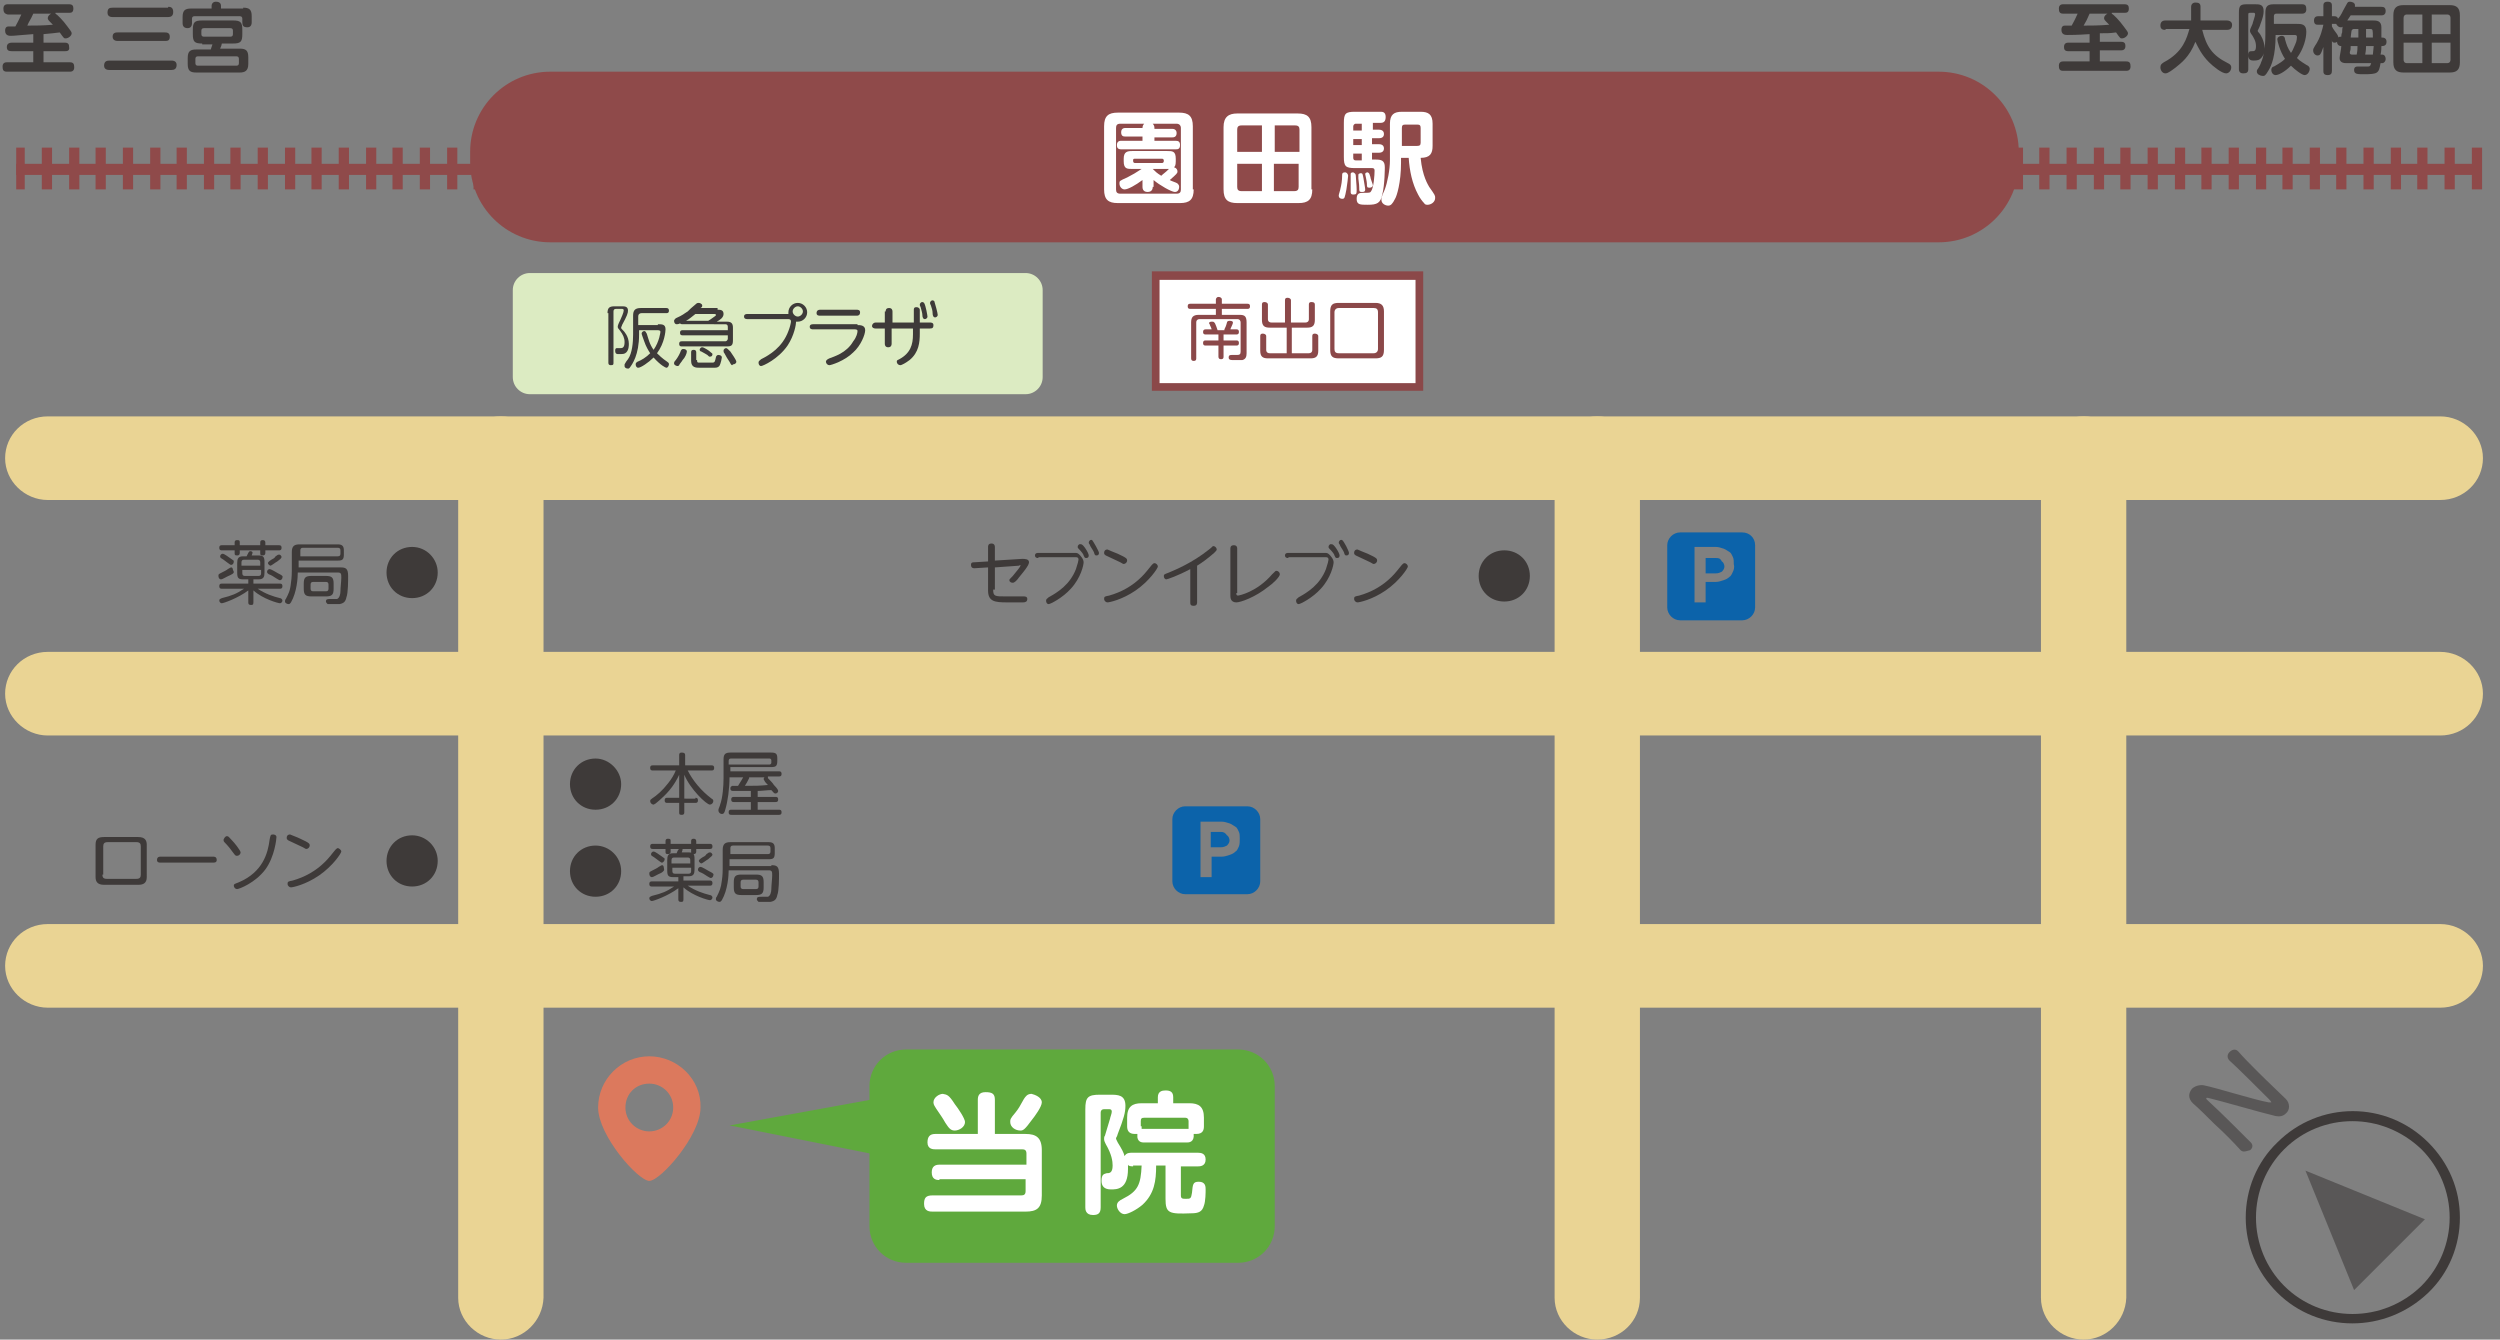 <?xml version="1.0" encoding="utf-8"?>
<!-- Generator: Adobe Illustrator 24.3.0, SVG Export Plug-In . SVG Version: 6.00 Build 0)  -->
<svg version="1.1" id="レイヤー_3" xmlns="http://www.w3.org/2000/svg" xmlns:xlink="http://www.w3.org/1999/xlink" x="0px"
	 y="0px" width="293px" height="157px" viewBox="0 0 293 157" style="enable-background:new 0 0 293 157;" xml:space="preserve">
<rect x="0" y="0" width="293" height="157" fill="#808080" stroke="none"/>
<style type="text/css">
	.st0{fill:#FFFFFF;}
	.st1{fill:#8B4849;}
	.st2{enable-background:new    ;}
	.st3{fill:#0C63AA;}
	.st4{fill:#EAD494;}
	.st5{fill:#8F4A4A;}
	.st6{fill:none;stroke:#94544B;stroke-width:1.288;stroke-miterlimit:10;}
	.st7{fill:#DCEBC2;}
	.st8{fill:#595757;}
	.st9{fill:#3E3A39;}
	.st10{fill:#DC795D;}
	.st11{fill:#5FA93D;}
</style>
<g>
	<g>
		<g>
			<rect x="135.5" y="32.3" class="st0" width="30.9" height="13.1"/>
			<path class="st1" d="M166.9,45.8H135v-14h31.8V45.8z M135.9,44.9h30V32.8h-30V44.9z"/>
		</g>
		<g class="st2">
			<g>
				<path class="st1" d="M145.3,36.9c0.6,0,0.8,0.2,0.8,0.9v3.6c0,0.4-0.1,0.7-0.5,0.8c-0.1,0-0.2,0-1.1,0c-0.2,0-0.5,0-0.5-0.3
					c0-0.3,0.2-0.3,0.4-0.3c0,0,0.5,0,0.6,0c0.3,0,0.4-0.1,0.4-0.4v-3.4c0-0.2-0.1-0.4-0.4-0.4h-4.4c-0.2,0-0.4,0.1-0.4,0.4V42
					c0,0.1,0,0.3-0.3,0.3c-0.2,0-0.3-0.1-0.3-0.3v-4.2c0-0.6,0.2-0.9,0.9-0.9h2v-0.7h-3c-0.1,0-0.3,0-0.3-0.3c0-0.3,0.2-0.3,0.3-0.3
					h3v-0.5c0-0.1,0.1-0.3,0.3-0.3c0.2,0,0.4,0.1,0.4,0.3v0.5h3c0.1,0,0.3,0,0.3,0.3c0,0.3-0.2,0.3-0.3,0.3h-3v0.7H145.3z
					 M143.5,38.6c0.1-0.2,0.2-0.4,0.3-0.8c0-0.1,0.1-0.2,0.3-0.2c0.1,0,0.4,0,0.4,0.2c0,0.2-0.3,0.7-0.3,0.8h0.7
					c0.1,0,0.3,0,0.3,0.3c0,0.3-0.2,0.3-0.3,0.3h-1.5v0.7h1.5c0.1,0,0.3,0,0.3,0.3s-0.2,0.3-0.3,0.3h-1.5v1.3c0,0.1,0,0.3-0.3,0.3
					c-0.2,0-0.3-0.1-0.3-0.3v-1.3h-1.5c-0.1,0-0.3,0-0.3-0.3c0-0.3,0.2-0.3,0.3-0.3h1.5v-0.7h-1.5c-0.1,0-0.3,0-0.3-0.3
					c0-0.2,0.1-0.3,0.3-0.3h0.7c0-0.1-0.2-0.5-0.2-0.5c0-0.1-0.1-0.2-0.1-0.2c0-0.2,0.2-0.2,0.4-0.2c0.2,0,0.2,0.1,0.3,0.2
					c0.1,0.2,0.2,0.5,0.3,0.8H143.5z"/>
			</g>
			<g>
				<path class="st1" d="M150.6,38.4h-1.8c-0.6,0-0.9-0.2-0.9-0.9v-1.8c0-0.1,0-0.3,0.3-0.3c0.2,0,0.4,0.1,0.4,0.3v1.7
					c0,0.3,0.2,0.4,0.4,0.4h1.6v-2.6c0-0.1,0-0.3,0.3-0.3c0.2,0,0.4,0.1,0.4,0.3v2.6h1.7c0.2,0,0.4-0.1,0.4-0.4v-1.7
					c0-0.1,0-0.3,0.3-0.3c0.3,0,0.4,0.1,0.4,0.3v1.8c0,0.7-0.3,0.9-0.9,0.9h-1.8v3h2c0.2,0,0.4-0.1,0.4-0.4v-1.6
					c0-0.1,0-0.3,0.3-0.3c0.2,0,0.4,0.1,0.4,0.3v1.7c0,0.7-0.3,0.9-0.9,0.9h-5c-0.6,0-0.9-0.2-0.9-0.9v-1.7c0-0.1,0-0.3,0.3-0.3
					c0.2,0,0.4,0.1,0.4,0.3v1.6c0,0.3,0.2,0.4,0.4,0.4h2V38.4z"/>
			</g>
			<g>
				<path class="st1" d="M162.2,41c0,0.8-0.3,1-1,1h-4.3c-0.7,0-1-0.2-1-1v-4.5c0-0.8,0.3-1,1-1h4.3c0.7,0,1,0.3,1,1V41z
					 M161.5,36.6c0-0.4-0.2-0.5-0.5-0.5h-4.1c-0.3,0-0.5,0.2-0.5,0.5v4.3c0,0.3,0.1,0.5,0.5,0.5h4.1c0.3,0,0.5-0.2,0.5-0.5V36.6z"/>
			</g>
		</g>
	</g>
	<g>
		<g>
			<path class="st3" d="M201.1,65.4h-1.2v1.8h1.2c0.3,0,0.5-0.1,0.7-0.2c0.2-0.2,0.3-0.4,0.3-0.6s-0.1-0.5-0.3-0.6
				C201.6,65.4,201.4,65.4,201.1,65.4z"/>
		</g>
		<g>
			<path class="st3" d="M204.2,62.4h-7.3c-0.8,0-1.5,0.7-1.5,1.5v7.3c0,0.8,0.7,1.5,1.5,1.5h7.3c0.8,0,1.5-0.7,1.5-1.5v-7.3
				C205.7,63,205,62.4,204.2,62.4z M203.1,67c-0.1,0.2-0.2,0.5-0.4,0.6c-0.2,0.2-0.4,0.3-0.7,0.4c-0.3,0.1-0.6,0.2-0.9,0.2h-1.2v2.4
				h-1.3v-6.5h2.5c0.3,0,0.6,0.1,0.9,0.2c0.3,0.1,0.5,0.3,0.7,0.4s0.3,0.4,0.4,0.6c0.1,0.2,0.1,0.5,0.1,0.8
				C203.3,66.5,203.2,66.8,203.1,67z"/>
		</g>
	</g>
	<g>
		<g>
			<path class="st3" d="M143.1,97.5h-1.2v1.8h1.2c0.3,0,0.5-0.1,0.7-0.2c0.2-0.2,0.3-0.4,0.3-0.6s-0.1-0.5-0.3-0.6
				C143.6,97.6,143.4,97.5,143.1,97.5z"/>
		</g>
		<g>
			<path class="st3" d="M146.2,94.5h-7.3c-0.8,0-1.5,0.7-1.5,1.5v7.3c0,0.8,0.7,1.5,1.5,1.5h7.3c0.8,0,1.5-0.7,1.5-1.5V96
				C147.7,95.2,147,94.5,146.2,94.5z M145.2,99.2c-0.1,0.2-0.2,0.5-0.4,0.6c-0.2,0.2-0.4,0.3-0.7,0.4c-0.3,0.1-0.6,0.2-0.9,0.2h-1.2
				v2.4h-1.3v-6.5h2.5c0.3,0,0.6,0.1,0.9,0.2c0.3,0.1,0.5,0.3,0.7,0.4s0.3,0.4,0.4,0.6c0.1,0.2,0.1,0.5,0.1,0.8
				C145.3,98.7,145.3,98.9,145.2,99.2z"/>
		</g>
	</g>
	<g>
		<g>
			<g>
				<path class="st4" d="M286,118.1H5.6c-2.7,0-5-2.2-5-4.9s2.2-4.9,5-4.9H286c2.7,0,5,2.2,5,4.9S288.8,118.1,286,118.1z"/>
			</g>
		</g>
		<g>
			<g>
				<path class="st4" d="M286,86.2H5.6c-2.7,0-5-2.2-5-4.9s2.2-4.9,5-4.9H286c2.7,0,5,2.2,5,4.9C291,84,288.8,86.2,286,86.2z"/>
			</g>
		</g>
		<g>
			<g>
				<path class="st4" d="M286,58.6H5.6c-2.7,0-5-2.2-5-4.9s2.2-4.9,5-4.9H286c2.7,0,5,2.2,5,4.9S288.8,58.6,286,58.6z"/>
			</g>
		</g>
		<g>
			<g>
				<path class="st4" d="M58.7,157c-2.7,0-5-2.2-5-4.9V53.7c0-2.7,2.2-4.9,5-4.9s5,2.2,5,4.9v98.4C63.6,154.8,61.4,157,58.7,157z"/>
			</g>
		</g>
		<g>
			<g>
				<path class="st4" d="M187.2,157c-2.7,0-5-2.2-5-4.9V53.7c0-2.7,2.2-4.9,5-4.9s5,2.2,5,4.9v98.4C192.2,154.8,190,157,187.2,157z"
					/>
			</g>
		</g>
		<g>
			<g>
				<path class="st4" d="M244.2,157c-2.7,0-5-2.2-5-4.9V53.7c0-2.7,2.2-4.9,5-4.9s5,2.2,5,4.9v98.4C249.1,154.8,246.9,157,244.2,157
					z"/>
			</g>
		</g>
	</g>
	<g>
		<g>
			<g>
				<path class="st5" d="M290.9,22.2h-1.2v-4.9h1.2V22.2z M287.7,22.2h-1.2v-4.9h1.2V22.2z M284.5,22.2h-1.2v-4.9h1.2V22.2z
					 M281.4,22.2h-1.2v-4.9h1.2V22.2z M278.2,22.2H277v-4.9h1.2V22.2z M275,22.2h-1.2v-4.9h1.2V22.2z M271.9,22.2h-1.2v-4.9h1.2
					V22.2z M268.7,22.2h-1.2v-4.9h1.2V22.2z M265.6,22.2h-1.2v-4.9h1.2V22.2z M262.4,22.2h-1.2v-4.9h1.2V22.2z M259.2,22.2H258v-4.9
					h1.2V22.2z M256.1,22.2h-1.2v-4.9h1.2V22.2z M252.9,22.2h-1.2v-4.9h1.2V22.2z M249.7,22.2h-1.2v-4.9h1.2V22.2z M246.6,22.2h-1.2
					v-4.9h1.2V22.2z M243.4,22.2h-1.2v-4.9h1.2V22.2z M240.2,22.2H239v-4.9h1.2V22.2z M237.1,22.2h-1.2v-4.9h1.2V22.2z M233.9,22.2
					h-1.2v-4.9h1.2V22.2z M230.8,22.2h-1.2v-4.9h1.2V22.2z M227.6,22.2h-1.2v-4.9h1.2V22.2z M224.4,22.2h-1.2v-4.9h1.2V22.2z
					 M221.3,22.2H220v-4.9h1.2V22.2z M218.1,22.2h-1.2v-4.9h1.2V22.2z M214.9,22.2h-1.2v-4.9h1.2V22.2z M211.8,22.2h-1.2v-4.9h1.2
					V22.2z M208.6,22.2h-1.2v-4.9h1.2V22.2z M205.4,22.2h-1.2v-4.9h1.2V22.2z M202.3,22.2h-1.2v-4.9h1.2V22.2z M199.1,22.2h-1.2
					v-4.9h1.2V22.2z M195.9,22.2h-1.2v-4.9h1.2V22.2z M192.8,22.2h-1.2v-4.9h1.2V22.2z M189.6,22.2h-1.2v-4.9h1.2V22.2z M186.5,22.2
					h-1.2v-4.9h1.2V22.2z M183.3,22.2h-1.2v-4.9h1.2V22.2z M180.1,22.2h-1.2v-4.9h1.2V22.2z M177,22.2h-1.2v-4.9h1.2V22.2z
					 M173.8,22.2h-1.2v-4.9h1.2V22.2z M170.6,22.2h-1.2v-4.9h1.2V22.2z M167.5,22.2h-1.2v-4.9h1.2V22.2z M164.3,22.2h-1.2v-4.9h1.2
					V22.2z M161.1,22.2h-1.2v-4.9h1.2V22.2z M158,22.2h-1.2v-4.9h1.2V22.2z M154.8,22.2h-1.2v-4.9h1.2V22.2z M151.7,22.2h-1.2v-4.9
					h1.2V22.2z M148.5,22.2h-1.2v-4.9h1.2V22.2z M145.3,22.2h-1.2v-4.9h1.2V22.2z M142.2,22.2h-1.2v-4.9h1.2V22.2z M139,22.2h-1.2
					v-4.9h1.2V22.2z M135.8,22.2h-1.2v-4.9h1.2V22.2z M132.7,22.2h-1.2v-4.9h1.2V22.2z M129.5,22.2h-1.2v-4.9h1.2V22.2z M126.3,22.2
					h-1.2v-4.9h1.2V22.2z M123.2,22.2H122v-4.9h1.2V22.2z M120,22.2h-1.2v-4.9h1.2V22.2z M116.8,22.2h-1.2v-4.9h1.2V22.2z
					 M113.7,22.2h-1.2v-4.9h1.2V22.2z M110.5,22.2h-1.2v-4.9h1.2V22.2z M107.4,22.2h-1.2v-4.9h1.2V22.2z M104.2,22.2H103v-4.9h1.2
					V22.2z M101,22.2h-1.2v-4.9h1.2V22.2z M97.9,22.2h-1.2v-4.9h1.2V22.2z M94.7,22.2h-1.2v-4.9h1.2V22.2z M91.5,22.2h-1.2v-4.9h1.2
					V22.2z M88.4,22.2h-1.2v-4.9h1.2V22.2z M85.2,22.2H84v-4.9h1.2V22.2z M82,22.2h-1.2v-4.9H82V22.2z M78.9,22.2h-1.2v-4.9h1.2
					V22.2z M75.7,22.2h-1.2v-4.9h1.2V22.2z M72.6,22.2h-1.2v-4.9h1.2V22.2z M69.4,22.2h-1.2v-4.9h1.2V22.2z M66.2,22.2H65v-4.9h1.2
					V22.2z M63.1,22.2h-1.2v-4.9h1.2V22.2z M59.9,22.2h-1.2v-4.9h1.2V22.2z M56.7,22.2h-1.2v-4.9h1.2V22.2z M53.6,22.2h-1.2v-4.9
					h1.2V22.2z M50.4,22.2h-1.2v-4.9h1.2V22.2z M47.2,22.2H46v-4.9h1.2V22.2z M44.1,22.2h-1.2v-4.9h1.2V22.2z M40.9,22.2h-1.2v-4.9
					h1.2V22.2z M37.7,22.2h-1.2v-4.9h1.2V22.2z M34.6,22.2h-1.2v-4.9h1.2V22.2z M31.4,22.2h-1.2v-4.9h1.2V22.2z M28.3,22.2H27v-4.9
					h1.2V22.2z M25.1,22.2h-1.2v-4.9h1.2V22.2z M21.9,22.2h-1.2v-4.9h1.2V22.2z M18.8,22.2h-1.2v-4.9h1.2V22.2z M15.6,22.2h-1.2
					v-4.9h1.2V22.2z M12.4,22.2h-1.2v-4.9h1.2V22.2z M9.3,22.2H8.1v-4.9h1.2V22.2z M6.1,22.2H4.9v-4.9h1.2V22.2z M2.9,22.2h-1v-4.9
					h1V22.2z"/>
			</g>
			<g>
				<rect x="1.9" y="19.2" class="st5" width="288.9" height="1.3"/>
			</g>
			<g>
				<path class="st6" d="M1.9,19.8"/>
			</g>
			<g>
				<path class="st6" d="M291.4,19.8"/>
			</g>
		</g>
		<g>
			<path class="st5" d="M55.1,19v-1.2c0-5.2,4.2-9.4,9.4-9.4h162.7c5.2,0,9.4,4.2,9.4,9.4V19c0,5.2-4.2,9.4-9.4,9.4H64.5
				C59.3,28.4,55.1,24.2,55.1,19z"/>
		</g>
	</g>
	<g>
		<path class="st7" d="M120.2,46.2H62.1c-1.1,0-2-0.9-2-2V34c0-1.1,0.9-2,2-2h58.1c1.1,0,2,0.9,2,2v10.2
			C122.2,45.3,121.3,46.2,120.2,46.2z"/>
	</g>
	<g>
		<g>
			<g>
				<polygon class="st8" points="270.2,137.2 275.9,151.2 284.2,142.9 				"/>
			</g>
			<g>
				<path class="st9" d="M275.7,155.1c-3.2,0-6.4-1.2-8.8-3.6c-2.4-2.4-3.7-5.5-3.7-8.8c0-3.3,1.3-6.5,3.7-8.8
					c4.9-4.9,12.8-4.9,17.7,0c2.4,2.4,3.7,5.5,3.7,8.8c0,3.3-1.3,6.5-3.7,8.8C282.1,153.9,278.9,155.1,275.7,155.1z M275.7,131.4
					c-2.9,0-5.8,1.1-8,3.3c-2.1,2.1-3.3,5-3.3,8c0,3,1.2,5.9,3.3,8c4.4,4.4,11.6,4.4,16.1,0c2.1-2.1,3.3-5,3.3-8c0-3-1.2-5.9-3.3-8
					C281.5,132.5,278.6,131.4,275.7,131.4z"/>
			</g>
		</g>
		<g>
			<g>
				<path class="st8" d="M262.6,134.8c-0.9-1-2-2.1-3.1-3.1c-0.9-0.9-1.8-1.8-2.5-2.4c0,0,0,0,0,0c-0.6-0.6-0.5-1.2-0.1-1.7
					c0.3-0.3,0.9-0.5,1.4-0.4c1.5,0.3,5.9,1.7,7.6,2c0.1,0,0.2,0,0.3,0c0,0,0-0.1-0.3-0.4c-0.9-0.9-3.7-3.7-4.6-4.5
					c-0.3-0.3-0.3-0.7,0-1c0.3-0.3,0.7-0.4,1-0.1c0,0,0,0,0,0c0.6,0.7,1.5,1.6,2.4,2.5c1.2,1.2,2.4,2.3,3.2,3.1c0,0,0,0,0,0
					c0.5,0.5,0.5,1.3,0,1.7c-0.3,0.3-0.7,0.4-1.2,0.3c-1.7-0.4-6.5-1.8-7.8-2.1c-0.1,0-0.3-0.1-0.3,0c-0.1,0.1,0,0.1,0.5,0.6
					c1,0.9,3.7,3.6,4.7,4.6c0,0,0,0,0,0c0.3,0.3,0.2,0.7-0.1,0.9C263.3,134.9,262.9,135.1,262.6,134.8L262.6,134.8z"/>
			</g>
		</g>
	</g>
	<g>
		<g>
			<path class="st10" d="M76.1,123.8c-3.3,0-6,2.7-6,6s4.7,8.6,6,8.6s6-5.3,6-8.6C82.2,126.5,79.4,123.8,76.1,123.8z M76.1,132.6
				c-1.5,0-2.8-1.2-2.8-2.8s1.2-2.8,2.8-2.8c1.5,0,2.8,1.2,2.8,2.8C78.9,131.4,77.6,132.6,76.1,132.6z"/>
		</g>
	</g>
	<g>
		<g>
			<path class="st11" d="M145.1,148h-38.9c-2.4,0-4.3-1.9-4.3-4.3v-16.4c0-2.4,1.9-4.3,4.3-4.3h38.9c2.4,0,4.3,1.9,4.3,4.3v16.4
				C149.4,146.1,147.5,148,145.1,148z"/>
		</g>
		<g>
			<g class="st2">
				<g>
					<path class="st0" d="M110.1,138.3c-0.4,0-0.9-0.1-0.9-0.9c0-0.7,0.4-0.9,0.9-0.9h10.2v-1.3c0-0.4-0.2-0.5-0.5-0.5h-10.2
						c-0.2,0-0.9,0-0.9-0.8c0-0.7,0.3-1,0.9-1h5v-4c0-0.4,0.1-0.9,0.9-0.9c0.8,0,1.1,0.2,1.1,0.9v4h3.6c1.2,0,1.9,0.4,1.9,1.9v5.3
						c0,1.5-0.6,1.9-1.9,1.9h-10.9c-0.3,0-1,0-1-0.9c0-0.7,0.2-1,1-1h10.4c0.3,0,0.5-0.1,0.5-0.5v-1.4H110.1z M111.9,129.4
						c0.4,0.5,1.2,1.7,1.2,2.1c0,0.6-0.7,1-1.2,1c-0.5,0-0.7-0.3-1.1-0.9c-0.4-0.7-0.5-0.8-1.1-1.7c-0.1-0.2-0.3-0.4-0.3-0.7
						c0-0.6,0.7-1,1.1-1C111,128.3,111.2,128.3,111.9,129.4z M122.1,129.2c0,0.5-0.8,1.6-1.2,2.1c-0.8,1.1-1,1.2-1.3,1.2
						c-0.6,0-1.2-0.4-1.2-1c0-0.3,0-0.4,0.6-1.1c0.4-0.5,0.5-0.7,1-1.6c0.2-0.3,0.4-0.6,0.9-0.6
						C121.3,128.3,122.1,128.6,122.1,129.2z"/>
				</g>
				<g>
					<path class="st0" d="M132.8,136.7c-0.4,0-0.6-0.1-0.6-0.2c0,0.1,0,0.2,0,0.5c0,2.4-1.3,2.4-2,2.4c-0.8,0-1.1-0.4-1.1-1
						c0-0.8,0.3-0.8,0.6-0.9c0.3,0,0.7,0,0.7-0.9c0-0.5-0.1-1.3-0.8-2.5c-0.1-0.2-0.2-0.4-0.2-0.6c0-0.1,0-0.3,0.1-0.4
						c0.2-0.7,0.4-1.3,0.6-2c0-0.1,0.2-0.6,0.2-0.8c0-0.3-0.2-0.3-0.3-0.3h-0.6c-0.3,0-0.4,0.2-0.4,0.4v11.1c0,0.7-0.3,0.9-0.9,0.9
						c-0.9,0-0.9-0.7-0.9-0.9V130c0-1.4,0.3-1.7,1.7-1.7h1.2c0.9,0,1.8,0,1.8,1.3c0,0.8-0.2,1.5-0.9,3.3c-0.1,0.4-0.2,0.4-0.2,0.5
						c0,0.1,0,0.1,0.2,0.5c0.5,0.8,0.7,1.2,0.8,1.6c0.2-0.4,0.6-0.4,0.9-0.4h7.7c0.4,0,0.9,0.1,0.9,0.8c0,0.8-0.7,0.8-0.9,0.8h-2
						v3.4c0,0.4,0.2,0.4,0.6,0.4c0.5,0,0.6,0,0.7-0.7c0.1-1,0.1-1.3,0.8-1.3c0.8,0,0.8,0.6,0.8,0.9c0,0.3,0,1.4-0.2,1.9
						c-0.2,0.7-0.6,0.9-1.5,0.9c-2.6,0.1-3,0-3-1.7v-3.9h-1.1c0,1.8-0.2,3.3-1.6,4.6c-0.7,0.6-1.7,1.1-2.1,1.1c-0.5,0-0.9-0.6-0.9-1
						c0-0.4,0.3-0.6,0.7-0.8c1.8-0.9,2.1-1.7,2.2-3.9H132.8z M132.1,131c0-1.3,0.6-1.7,1.7-1.7h1.9v-0.7c0-0.7,0.5-0.8,0.9-0.8
						c0.6,0,0.9,0.2,0.9,0.8v0.7h1.9c1.1,0,1.7,0.4,1.7,1.7v1c0,0.4-0.1,0.9-0.9,0.9c-0.1,0-0.2,0-0.3,0c0.1,1-0.6,1-0.8,1h-5
						c-0.2,0-0.7,0-0.8-0.6c0-0.1,0-0.3,0-0.4c-0.1,0-0.2,0-0.3,0c-0.7,0-0.9-0.4-0.9-0.9V131z M133.8,132c0,0.1,0,0.1,0,0.3
						c0.1,0,0.1,0,0.3,0h5c0.1,0,0.1,0,0.2,0c0-0.1,0-0.2,0-0.3v-0.6c0-0.2-0.1-0.4-0.4-0.4h-4.8c-0.3,0-0.4,0.1-0.4,0.4V132z"/>
				</g>
			</g>
		</g>
		<g>
			<polygon class="st11" points="102.5,128.8 85.5,131.9 102.5,135.3 			"/>
		</g>
	</g>
	<g>
		<g class="st2">
			<g>
				<path class="st9" d="M6.5,1.6c0.2,0.1,0.9,0.8,1.4,1.5c0.2,0.3,0.5,0.6,0.5,0.8c0,0.3-0.4,0.6-0.7,0.6c-0.2,0-0.2,0-0.7-0.7
					C6.3,3.9,6.1,3.9,5.1,4v1h2.5c0.4,0,0.5,0.2,0.5,0.5C8.2,6,7.8,6,7.6,6H5.1v1.3h3.1c0.4,0,0.5,0.2,0.5,0.6
					c0,0.5-0.4,0.5-0.5,0.5H0.8c-0.4,0-0.5-0.2-0.5-0.6c0-0.5,0.4-0.5,0.5-0.5h3.1V6H1.4C1,6,0.8,5.9,0.8,5.5C0.8,5,1.3,5,1.4,5h2.5
					V4C2.4,4.1,1.7,4.2,1.3,4.2c-0.2,0-0.7,0-0.7-0.6c0-0.4,0.2-0.5,0.4-0.5c0.1,0,0.2,0,0.8,0c0.5-0.9,0.5-1,0.7-1.4H0.9
					C0.5,1.6,0.4,1.4,0.4,1c0-0.5,0.4-0.5,0.5-0.5h7.2c0.4,0,0.5,0.2,0.5,0.5c0,0.5-0.3,0.5-0.5,0.5H6.5z M6.2,2.9
					C5.6,2.3,5.6,2.3,5.6,2.1c0-0.2,0.2-0.4,0.4-0.5H3.9C3.6,2.3,3.4,2.5,3.2,3C4.1,3,5,3,6.2,2.9L6.2,2.9z"/>
			</g>
			<g>
				<path class="st9" d="M20.1,7.1c0.1,0,0.6,0,0.6,0.5c0,0.5-0.3,0.6-0.6,0.6h-7.3c-0.1,0-0.6,0-0.6-0.5c0-0.5,0.3-0.6,0.6-0.6
					H20.1z M19.7,0.8c0.2,0,0.6,0,0.6,0.6c0,0.5-0.3,0.6-0.6,0.6h-6.5c-0.1,0-0.6,0-0.6-0.5c0-0.5,0.2-0.6,0.6-0.6H19.7z M19.3,3.8
					c0.2,0,0.6,0,0.6,0.5c0,0.5-0.3,0.5-0.6,0.5h-5.5c-0.1,0-0.6,0-0.6-0.5c0-0.5,0.4-0.5,0.6-0.5H19.3z"/>
			</g>
			<g>
				<path class="st9" d="M28.5,0.9c0.7,0,1,0.2,1,1v0.7c0,0.1,0,0.6-0.5,0.6c-0.5,0-0.6-0.2-0.6-0.6V2.2c0-0.2-0.1-0.3-0.3-0.3h-5.3
					c-0.2,0-0.3,0.1-0.3,0.3v0.5c0,0.1,0,0.6-0.5,0.6c-0.4,0-0.6-0.2-0.6-0.6V2c0-0.8,0.3-1,1-1h2.4V0.7c0-0.3,0.2-0.5,0.5-0.5
					c0.3,0,0.6,0.1,0.6,0.5v0.3H28.5z M23.7,5.1c-0.9,0-1.1-0.2-1.1-1.1V3.5c0-0.9,0.2-1.1,1.1-1.1h3.6c0.9,0,1.1,0.2,1.1,1.1V4
					c0,0.9-0.2,1.1-1.1,1.1H26c0,0.1-0.1,0.4-0.2,0.6h2.3c0.7,0,1,0.2,1,1v0.8c0,0.8-0.4,1-1,1h-5.1c-0.7,0-1-0.2-1-1V6.8
					c0-0.8,0.3-1,1-1h1.7c0.1-0.3,0.2-0.6,0.2-0.6H23.7z M28,6.9c0-0.2-0.1-0.3-0.3-0.3h-4.5c-0.2,0-0.3,0.1-0.3,0.3v0.5
					c0,0.2,0.1,0.3,0.3,0.3h4.5c0.2,0,0.3-0.1,0.3-0.3V6.9z M27.3,3.6c0-0.2-0.1-0.3-0.3-0.3h-3.1c-0.2,0-0.3,0.1-0.3,0.3V4
					c0,0.2,0.1,0.3,0.3,0.3h3.1c0.2,0,0.3-0.1,0.3-0.3V3.6z"/>
			</g>
		</g>
	</g>
	<g>
		<g class="st2">
			<g>
				<path class="st9" d="M247.5,1.6c0.2,0.1,0.9,0.8,1.4,1.5c0.2,0.3,0.5,0.6,0.5,0.8c0,0.3-0.4,0.6-0.7,0.6c-0.2,0-0.2,0-0.7-0.7
					c-0.7,0.1-1,0.1-1.9,0.1v1h2.5c0.4,0,0.5,0.2,0.5,0.5c0,0.5-0.4,0.5-0.5,0.5h-2.5v1.3h3.1c0.4,0,0.5,0.2,0.5,0.6
					c0,0.5-0.4,0.5-0.5,0.5h-7.4c-0.4,0-0.5-0.2-0.5-0.6c0-0.5,0.4-0.5,0.5-0.5h3.1V6h-2.5c-0.4,0-0.5-0.2-0.5-0.5
					c0-0.5,0.4-0.5,0.5-0.5h2.5V4c-1.5,0.1-2.2,0.1-2.6,0.1c-0.2,0-0.7,0-0.7-0.6c0-0.4,0.2-0.5,0.4-0.5c0.1,0,0.2,0,0.8,0
					c0.5-0.9,0.5-1,0.7-1.4h-1.7c-0.4,0-0.5-0.2-0.5-0.6c0-0.5,0.4-0.5,0.5-0.5h7.2c0.4,0,0.5,0.2,0.5,0.5c0,0.5-0.3,0.5-0.5,0.5
					H247.5z M247.2,2.9c-0.6-0.6-0.6-0.6-0.6-0.8c0-0.2,0.2-0.4,0.4-0.5h-2.1c-0.3,0.7-0.4,0.9-0.7,1.4C245,3,246,3,247.2,2.9
					L247.2,2.9z"/>
			</g>
			<g>
				<path class="st9" d="M253.8,3.5c-0.2,0-0.6,0-0.6-0.5c0-0.4,0.2-0.6,0.6-0.6h3V0.8c0-0.3,0.2-0.5,0.5-0.5c0.4,0,0.6,0.1,0.6,0.5
					v1.6h3.1c0.2,0,0.6,0.1,0.6,0.5c0,0.4-0.2,0.6-0.6,0.6h-2.9c0.5,2,1.2,3,3,3.9c0.2,0.1,0.4,0.2,0.4,0.5c0,0.4-0.3,0.7-0.6,0.7
					c-0.5,0-1.5-0.8-2-1.3c-0.9-0.9-1.3-1.8-1.6-2.4c-0.7,1.8-1.7,2.5-2.3,3c-0.4,0.3-0.9,0.7-1.2,0.7c-0.4,0-0.6-0.4-0.6-0.7
					c0-0.3,0.1-0.4,0.4-0.6c2.3-1.2,2.7-2.9,3-3.9H253.8z"/>
			</g>
			<g>
				<path class="st9" d="M262.4,1.5c0-0.9,0.2-1,1-1h0.9c0.5,0,1,0,1,0.8c0,0.4-0.1,0.8-0.4,1.6c0,0.1-0.3,0.7-0.3,0.7
					c0,0.1,0.1,0.2,0.2,0.3c0.1,0.1,0.6,0.9,0.6,1.7c0,0.2,0,0.9-0.5,1.3c-0.1,0.1-0.3,0.2-0.8,0.2c-0.3,0-0.6-0.1-0.6-0.6
					c0-0.5,0.2-0.5,0.4-0.5c0.3,0,0.5,0,0.5-0.6c0-0.6-0.3-1-0.4-1.2c-0.3-0.4-0.3-0.5-0.3-0.6c0-0.2,0.1-0.3,0.3-0.8
					c0-0.1,0.3-0.9,0.3-1.1c0-0.2-0.1-0.2-0.2-0.2h-0.4c-0.2,0-0.2,0.1-0.2,0.2v6.4c0,0.4-0.2,0.5-0.6,0.5c-0.5,0-0.5-0.4-0.5-0.5
					V1.5z M269.2,2.8c0.5,0,1.1,0,1.1,0.9c0,0.8-0.3,2-1.1,3.1c0.4,0.4,0.8,0.6,1.1,0.8c0.2,0.1,0.4,0.2,0.4,0.5
					c0,0.2-0.2,0.7-0.6,0.7c-0.3,0-1.1-0.6-1.6-1.1c-0.8,0.8-1.5,1.1-1.8,1.1c-0.3,0-0.5-0.3-0.5-0.6c0-0.3,0.2-0.4,0.3-0.4
					c0.7-0.4,1-0.6,1.3-0.9c-0.6-0.9-0.9-2.1-0.9-2.3c0-0.3,0.4-0.4,0.5-0.4c0.3,0,0.4,0.2,0.4,0.4c0.2,0.7,0.3,1,0.7,1.6
					c0.1-0.1,0.3-0.5,0.5-1c0.2-0.4,0.2-0.8,0.2-0.9c0-0.2-0.2-0.2-0.3-0.2h-2.2c0,2.5-0.5,3.6-0.8,4.1c-0.4,0.7-0.5,0.7-0.7,0.7
					c-0.3,0-0.7-0.2-0.7-0.5c0-0.1,0-0.2,0.1-0.3c0.1-0.1,0.4-0.7,0.4-0.8c0.3-0.6,0.5-1.8,0.5-3.3V1.5c0-0.8,0.3-1,1-1h3.3
					c0.4,0,0.5,0.2,0.5,0.6c0,0.5-0.4,0.5-0.5,0.5h-3c-0.2,0-0.3,0.1-0.3,0.3v0.9H269.2z"/>
			</g>
			<g>
				<path class="st9" d="M275,7.4c-0.2,0-0.8,0-0.8-0.6c0-0.2,0.2-1.1,0.2-1.4c-0.4,0-0.5-0.3-0.5-0.5C273.8,5,273.7,5,273.6,5
					c-0.2,0-0.3-0.1-0.3-0.3v3.6c0,0.3-0.1,0.5-0.5,0.5c-0.5,0-0.5-0.3-0.5-0.5V5.5c-0.3,0.9-0.4,1-0.7,1c-0.2,0-0.5-0.2-0.5-0.6
					c0-0.2,0.1-0.3,0.2-0.5c0.7-1,0.9-2.1,1-2.5h-0.6c-0.2,0-0.5,0-0.5-0.5c0-0.5,0.4-0.5,0.5-0.5h0.6V0.7c0-0.2,0-0.5,0.5-0.5
					c0.5,0,0.5,0.3,0.5,0.5v1.2h0.3c0.2,0,0.4,0.1,0.4,0.3c0.4-0.4,0.5-0.8,0.8-1.3c0.3-0.5,0.3-0.7,0.6-0.7c0.2,0,0.6,0.1,0.6,0.4
					c0,0.1,0,0.2,0,0.2h3.1c0.3,0,0.5,0.1,0.5,0.5c0,0.5-0.4,0.5-0.5,0.5h-3.6c-0.2,0.3-0.2,0.3-0.4,0.6c0.1,0,0.2,0,0.3,0h2.7
					c0.4,0,1,0,1,0.8c0,0.3,0,0.9,0,1.2c0.2,0,0.6,0,0.6,0.5s-0.4,0.5-0.6,0.5c0,0.2,0,0.6-0.1,1h0.2c0.3,0,0.4,0.3,0.4,0.5
					c0,0.3-0.2,0.5-0.4,0.5h-0.2c-0.2,1.2-0.3,1.3-2,1.3c-0.7,0-1.1,0-1.1-0.5c0-0.4,0.3-0.4,0.4-0.4s1,0,1.1,0c0.3,0,0.4,0,0.5-0.4
					H275z M273.3,2.9v0.2c0.2,0.4,0.4,0.6,0.6,0.9c0.1,0.2,0.2,0.3,0.1,0.4c0.1-0.1,0.3-0.1,0.4-0.1c0-0.1,0-0.3,0.1-0.5
					c0-0.1,0-0.6,0.1-0.7c-0.1,0.1-0.1,0.1-0.3,0.1c-0.2,0-0.4-0.2-0.5-0.4c-0.1,0-0.1,0-0.1,0H273.3z M275.5,5.4
					c0,0.3,0,0.4-0.1,0.7c0,0.1,0,0.1,0,0.1c0,0.2,0.2,0.2,0.3,0.2h0.5c0.1-0.4,0.1-0.8,0.1-1H275.5z M276.4,4.4c0-0.2,0-0.4,0-1
					h-0.5c-0.1,0-0.2,0-0.3,0.2c0,0-0.1,0.7-0.1,0.8H276.4z M277.3,5.4c0,0.2,0,0.5-0.1,1h0.9c0-0.2,0.1-0.8,0.1-1H277.3z
					 M278.1,4.4c0-0.9,0-1-0.3-1h-0.5c0,0.2,0,0.8,0,1H278.1z"/>
			</g>
			<g>
				<path class="st9" d="M288.3,7.3c0,0.9-0.4,1.2-1.2,1.2h-5.4c-0.8,0-1.2-0.3-1.2-1.2V1.8c0-0.9,0.4-1.2,1.2-1.2h5.4
					c0.8,0,1.2,0.3,1.2,1.2V7.3z M283.9,4V1.7h-1.8c-0.3,0-0.4,0.2-0.4,0.4V4H283.9z M283.9,5h-2.2v2c0,0.2,0.1,0.4,0.4,0.4h1.8V5z
					 M285,4h2.2V2.1c0-0.2-0.1-0.4-0.4-0.4H285V4z M285,5v2.4h1.8c0.3,0,0.4-0.2,0.4-0.4V5H285z"/>
			</g>
		</g>
	</g>
	<g>
		<g class="st2">
			<g>
				<path class="st0" d="M139.9,22.2c0,1.2-0.5,1.6-1.6,1.6H131c-1.1,0-1.6-0.4-1.6-1.6v-7.4c0-1.2,0.5-1.6,1.6-1.6h7.2
					c1.1,0,1.6,0.4,1.6,1.6V22.2z M133.9,15.1c0-0.2,0-0.4,0.2-0.6h-2.8c-0.4,0-0.5,0.2-0.5,0.5v7.2c0,0.3,0.1,0.5,0.5,0.5h6.6
					c0.4,0,0.5-0.2,0.5-0.5V15c0-0.3-0.2-0.5-0.5-0.5h-2.8c0.2,0.2,0.2,0.4,0.2,0.6h2.1c0.2,0,0.5,0.1,0.5,0.5
					c0,0.5-0.4,0.5-0.5,0.5h-2.1v0.4h2.5c0.3,0,0.5,0.1,0.5,0.5c0,0.5-0.3,0.5-0.5,0.5h-6.4c-0.4,0-0.5-0.2-0.5-0.5
					c0-0.5,0.4-0.5,0.5-0.5h2.5V16h-2c-0.2,0-0.5,0-0.5-0.5c0-0.5,0.4-0.5,0.5-0.5H133.9z M135.1,21.9c0,0.1,0,0.6-0.6,0.6
					c-0.6,0-0.6-0.5-0.6-0.6v-0.8c-0.8,0.6-1.7,1.1-2.1,1.1c-0.3,0-0.6-0.3-0.6-0.7c0-0.3,0-0.3,0.9-0.7c0.6-0.3,1.1-0.6,1.7-1h-1.1
					c-0.6,0-1,0-1-0.9v-0.3c0-0.8,0.4-0.9,1-0.9h4.1c0.6,0,1,0,1,0.9v0.3c0,0.5-0.1,0.6-0.2,0.7c0.3,0.1,0.4,0.3,0.4,0.5
					c0,0.2-0.1,0.3-0.9,1c0.1,0.1,0.8,0.3,0.9,0.4c0.1,0.1,0.2,0.2,0.2,0.4c0,0.2-0.1,0.6-0.5,0.6s-1.8-0.8-2.5-1.4V21.9z
					 M136.2,19.1c0.2,0,0.2-0.2,0.2-0.3c0-0.1-0.1-0.2-0.2-0.2H133c-0.2,0-0.2,0.1-0.2,0.2c0,0.1,0,0.3,0.2,0.3H136.2z M136.1,20.6
					c0.3-0.3,0.4-0.3,0.9-0.8c-0.1,0-0.1,0-0.3,0h-1.6C135.4,20.1,135.6,20.3,136.1,20.6z"/>
			</g>
			<g>
				<path class="st0" d="M153.8,22.2c0,1.2-0.5,1.6-1.6,1.6H145c-1.1,0-1.6-0.4-1.6-1.6v-7.3c0-1.2,0.6-1.6,1.6-1.6h7.1
					c1.1,0,1.6,0.4,1.6,1.6V22.2z M147.9,17.8v-3.1h-2.4c-0.4,0-0.5,0.2-0.5,0.5v2.6H147.9z M147.9,19.2H145v2.7
					c0,0.3,0.1,0.5,0.5,0.5h2.4V19.2z M149.3,17.8h3v-2.6c0-0.3-0.1-0.5-0.5-0.5h-2.4V17.8z M149.3,19.2v3.2h2.4
					c0.4,0,0.5-0.2,0.5-0.5v-2.7H149.3z"/>
			</g>
			<g>
				<path class="st0" d="M158,20.6c0,0.1-0.1,1-0.2,1.6c-0.2,1-0.2,1.1-0.5,1.1c-0.2,0-0.4-0.1-0.4-0.4c0-0.1,0.2-0.7,0.2-0.8
					c0.1-0.4,0.2-0.9,0.2-1.6c0-0.3,0.2-0.3,0.4-0.3C158,20.3,158,20.6,158,20.6z M160.8,15.2h0.8c0.1,0,0.6,0,0.6,0.5
					c0,0.4-0.3,0.5-0.6,0.5h-0.8v0.7h0.8c0.1,0,0.6,0,0.6,0.5s-0.5,0.5-0.6,0.5h-0.8v0.8h0.4c0.7,0,1.1,0.1,1.1,0.9
					c0,0,0,2.1-0.3,3.2c-0.2,1-0.6,1.2-1.7,1.2c-0.9,0-1.3,0-1.3-0.7c0-0.7,0.4-0.7,0.8-0.7c0.7,0,0.8,0,0.9-0.2
					c0.3-0.4,0.4-1.9,0.4-2.4c0-0.3-0.2-0.3-0.3-0.3h-2c-1.1,0-1.3-0.2-1.3-1.3v-4c0-1.1,0.2-1.3,1.3-1.3h3c0.2,0,0.6,0,0.6,0.6
					c0,0.5-0.2,0.7-0.6,0.7h-0.9V15.2z M158.9,20.6c0,0.3,0.1,1.1,0.1,1.6c0,0.5,0,0.6-0.4,0.6c-0.3,0-0.3-0.2-0.3-0.3
					c0-0.1,0-0.4,0-0.5c0-0.3,0-0.8,0-1v-0.6c0-0.2,0.2-0.2,0.3-0.2C158.8,20.3,158.9,20.4,158.9,20.6z M159.6,15.2v-0.7h-0.7
					c-0.2,0-0.3,0.2-0.3,0.3v0.5H159.6z M159.6,16.3h-1v0.7h1V16.3z M159.6,18h-1v0.5c0,0.2,0.1,0.3,0.3,0.3h0.7V18z M159.8,20.9
					c0,0.1,0.2,1.1,0.2,1.3c0,0.3-0.2,0.3-0.4,0.3c-0.3,0-0.3-0.1-0.3-0.5c0-0.5-0.1-0.9-0.1-1.1c0-0.1,0-0.4,0-0.4
					c0-0.2,0.3-0.2,0.3-0.2C159.7,20.3,159.7,20.4,159.8,20.9z M160.6,20.7c0,0.2,0.3,0.9,0.3,1c0,0.2-0.2,0.3-0.4,0.3
					c-0.3,0-0.3-0.1-0.3-0.5c0-0.2-0.2-1.1-0.2-1.1c0-0.1,0.1-0.2,0.3-0.2C160.5,20.3,160.5,20.4,160.6,20.7z M167.9,17.1
					c0,0.9-0.3,1.4-1.4,1.4c0.2,2.2,0.9,3.2,1,3.4c0.7,1,0.7,1,0.7,1.3c0,0.5-0.5,0.8-0.9,0.8c-0.1,0-0.3,0-0.4-0.2
					c-0.2-0.2-0.5-0.6-0.7-1c-0.7-1.3-1-2.8-1.1-4.3h-0.9v0.6c0,2.3-0.5,3.9-0.7,4.2c-0.3,0.6-0.5,0.8-0.8,0.8
					c-0.3,0-0.8-0.2-0.8-0.7c0-0.2,0-0.3,0.4-1.2c0.3-0.8,0.6-2.3,0.6-3.4v-4.3c0-1.1,0.5-1.4,1.4-1.4h2.2c0.9,0,1.4,0.3,1.4,1.4
					V17.1z M164.3,17.1h1.8c0.3,0,0.4-0.1,0.4-0.4V15c0-0.3-0.1-0.4-0.4-0.4h-1.4c-0.3,0-0.4,0.1-0.4,0.4V17.1z"/>
			</g>
		</g>
	</g>
	<g>
		<path class="st9" d="M51.3,100.9c0,1.7-1.3,3-3,3s-3-1.3-3-3s1.3-3,3-3C49.9,97.9,51.3,99.2,51.3,100.9z"/>
	</g>
	<g class="st2">
		<g>
			<path class="st9" d="M17.2,102.8c0,0.7-0.4,0.9-1,0.9h-4c-0.8,0-1-0.4-1-0.9V99c0-0.7,0.3-0.9,1-0.9h4c0.8,0,1,0.4,1,0.9V102.8z
				 M12,102.5c0,0.3,0.1,0.5,0.5,0.5H16c0.4,0,0.5-0.2,0.5-0.5v-3.3c0-0.3-0.1-0.5-0.5-0.5h-3.4c-0.4,0-0.5,0.2-0.5,0.5V102.5z"/>
		</g>
		<g>
			<path class="st9" d="M25,100.4c0.1,0,0.4,0,0.4,0.4c0,0.3-0.3,0.3-0.4,0.3h-6.2c-0.1,0-0.4,0-0.4-0.3c0-0.4,0.3-0.4,0.4-0.4H25z"
				/>
		</g>
		<g>
			<path class="st9" d="M26.6,98c0.2,0,0.2,0.1,0.6,0.5c0.3,0.3,1,1.2,1,1.4c0,0.2-0.2,0.4-0.4,0.4c-0.2,0-0.2,0-0.5-0.4
				c-0.2-0.3-0.6-0.8-1-1.2c-0.1-0.1-0.1-0.2-0.1-0.3C26.3,98.2,26.4,98,26.6,98z M27.4,103.8c0-0.2,0.1-0.2,0.6-0.4
				c2.8-1.2,3.4-3.4,3.6-5c0.1-0.5,0.1-0.6,0.4-0.6c0,0,0.4,0,0.4,0.3c0,0.2-0.2,2.3-1.3,3.8c-1.2,1.6-3.1,2.3-3.3,2.3
				C27.5,104.2,27.4,103.9,27.4,103.8z"/>
		</g>
		<g>
			<path class="st9" d="M40,99.8c0,0.2-1,1.7-2.6,2.8c-1.6,1.1-3.1,1.4-3.3,1.4c-0.2,0-0.4-0.2-0.4-0.4c0-0.3,0.1-0.3,0.6-0.4
				c1.4-0.4,2.7-1.1,3.8-2.2c0.5-0.5,0.7-0.8,1.2-1.4c0.1-0.1,0.2-0.2,0.3-0.2C39.7,99.4,40,99.6,40,99.8z M35.2,98.3
				c1.1,0.5,1.1,0.6,1.1,0.8c0,0.2-0.2,0.4-0.4,0.4c-0.1,0-0.2-0.1-0.4-0.2c-0.4-0.2-0.4-0.2-1.7-0.8c-0.1-0.1-0.2-0.1-0.2-0.3
				c0-0.2,0.1-0.4,0.4-0.4C34.2,97.9,34.8,98.1,35.2,98.3z"/>
		</g>
	</g>
	<g>
		<path class="st9" d="M72.8,91.9c0,1.7-1.3,3-3,3s-3-1.3-3-3s1.3-3,3-3C71.4,88.9,72.8,90.3,72.8,91.9z"/>
	</g>
	<g class="st2">
		<g>
			<path class="st9" d="M81.5,93.5c0.1,0,0.3,0,0.3,0.3c0,0.3-0.2,0.3-0.3,0.3h-1.3v1.1c0,0.1,0,0.3-0.3,0.3c-0.3,0-0.3-0.1-0.3-0.3
				v-1.1h-1.4c-0.1,0-0.3,0-0.3-0.3c0-0.3,0.2-0.3,0.3-0.3h1.4v-2.7c-0.5,1.1-1.2,2-2.1,2.8c-0.3,0.3-0.6,0.5-0.7,0.6
				c-0.1,0-0.1,0.1-0.2,0.1c-0.2,0-0.4-0.2-0.4-0.4c0-0.2,0.1-0.2,0.2-0.3c0.6-0.4,1.2-0.9,1.9-1.8c0.4-0.5,0.7-1,0.9-1.5h-2.7
				c-0.1,0-0.3,0-0.3-0.3c0-0.3,0.2-0.3,0.3-0.3h3.1v-1.2c0-0.1,0-0.3,0.3-0.3c0.3,0,0.4,0.1,0.4,0.3v1.2h3.1c0.1,0,0.3,0,0.3,0.3
				c0,0.3-0.2,0.3-0.3,0.3h-2.8c0.6,1.2,1.6,2.4,2.8,3.3c0.2,0.1,0.2,0.2,0.2,0.3c0,0.2-0.2,0.4-0.4,0.4c-0.4,0-2.3-1.8-3-3.5v2.8
				H81.5z"/>
		</g>
		<g>
			<path class="st9" d="M90,91.2c0.2,0.2,0.6,0.6,0.7,0.8c0.4,0.4,0.5,0.6,0.5,0.7c0,0.2-0.2,0.3-0.3,0.3c-0.2,0-0.2-0.1-0.5-0.4
				c-0.5,0-1.1,0.1-1.6,0.1v0.7h2.1c0.1,0,0.3,0,0.3,0.3s-0.2,0.3-0.3,0.3h-2.1v0.9h2.5c0.1,0,0.3,0,0.3,0.3s-0.2,0.3-0.3,0.3h-5.6
				c-0.1,0-0.3,0-0.3-0.3s0.2-0.3,0.3-0.3H88v-0.9H86c-0.1,0-0.3,0-0.3-0.3c0-0.3,0.2-0.3,0.3-0.3H88v-0.7c-0.4,0-1.7,0-2,0
				c-0.2,0-0.4,0-0.4-0.3c0-0.2,0.1-0.2,0.2-0.3c0.1,0,0.4,0,0.7,0c0.1-0.2,0.4-0.6,0.6-1h-1.6c0,1.3-0.2,2.8-0.5,3.8
				c-0.1,0.4-0.2,0.5-0.4,0.5c-0.2,0-0.4-0.2-0.4-0.4c0,0,0-0.1,0-0.1c0-0.1,0.2-0.5,0.2-0.6c0.3-0.8,0.4-2.2,0.4-3.1v-2.2
				c0-0.6,0.2-0.8,0.8-0.8h4.8c0.6,0,0.7,0.2,0.7,0.7v0.3c0,0.6-0.2,0.7-0.7,0.7h-4.8v0.5h5.7c0.1,0,0.3,0,0.3,0.3
				c0,0.3-0.2,0.3-0.3,0.3H90z M85.5,89.6h4.7c0.1,0,0.2-0.1,0.2-0.2v-0.3c0-0.1-0.1-0.2-0.2-0.2h-4.5c-0.1,0-0.3,0-0.3,0.3V89.6z
				 M87.8,91.2c-0.2,0.4-0.3,0.6-0.5,0.9c1.4,0,1.6,0,2.7-0.1c-0.1-0.1-0.4-0.4-0.4-0.5c0,0-0.1-0.1-0.1-0.2c0-0.1,0.1-0.2,0.1-0.2
				H87.8z"/>
		</g>
	</g>
	<g>
		<path class="st9" d="M72.8,102.1c0,1.7-1.3,3-3,3s-3-1.3-3-3s1.3-3,3-3C71.4,99.1,72.8,100.4,72.8,102.1z"/>
	</g>
	<g class="st2">
		<g>
			<path class="st9" d="M78,98.6c0-0.1,0-0.3,0.3-0.3c0.3,0,0.3,0.1,0.3,0.3v0.3h2.4v-0.3c0-0.1,0-0.3,0.3-0.3
				c0.2,0,0.3,0.1,0.3,0.3v0.3h1.6c0.1,0,0.3,0,0.3,0.3c0,0.3-0.2,0.3-0.3,0.3h-1.6v0.3c0,0.2-0.1,0.3-0.3,0.3
				c-0.3,0-0.3-0.1-0.3-0.3v-0.3h-2.4v0.3c0,0.2-0.1,0.3-0.3,0.3c-0.3,0-0.3-0.1-0.3-0.3v-0.3h-1.5c-0.1,0-0.3,0-0.3-0.3
				c0-0.3,0.2-0.3,0.3-0.3H78V98.6z M79.5,104.1c-1.2,0.9-2.9,1.5-3.1,1.5c-0.2,0-0.3-0.2-0.3-0.3c0-0.2,0.1-0.2,0.3-0.3
				c1.2-0.3,1.7-0.5,2.6-1.1h-2.6c-0.1,0-0.3,0-0.3-0.3c0-0.3,0.2-0.3,0.3-0.3h3.1v-0.5h-0.6c-0.6,0-0.7-0.2-0.7-0.8v-1.2
				c0-0.5,0.1-0.8,0.7-0.8h0.4c0.1-0.2,0.1-0.3,0.2-0.4c0.1-0.2,0.2-0.2,0.2-0.2c0.1,0,0.3,0,0.3,0.2c0,0,0,0-0.1,0.3h0.8
				c0.6,0,0.7,0.2,0.7,0.8v1.2c0,0.5-0.1,0.8-0.7,0.8h-0.6v0.5h3.1c0.1,0,0.3,0,0.3,0.3c0,0.3-0.2,0.3-0.3,0.3h-2.6
				c0.9,0.6,1.8,0.9,2.6,1.1c0.1,0,0.3,0.1,0.3,0.3c0,0.1-0.1,0.3-0.3,0.3c-0.2,0-2-0.5-3.1-1.5v1.4c0,0.3-0.1,0.3-0.3,0.3
				c-0.3,0-0.3-0.2-0.3-0.3V104.1z M77.5,102.3c-0.5,0.2-0.9,0.5-1.1,0.5c-0.2,0-0.3-0.2-0.3-0.4c0-0.2,0-0.2,0.4-0.4
				c0.2-0.1,0.6-0.3,0.7-0.4c0.2-0.1,0.3-0.2,0.4-0.2c0.2,0,0.2,0.3,0.2,0.3C77.9,102,77.8,102.1,77.5,102.3z M77.6,101.1
				c-0.1,0-0.1,0-0.5-0.3c-0.1-0.1-0.3-0.2-0.4-0.3c-0.3-0.2-0.4-0.2-0.4-0.4c0-0.1,0.1-0.3,0.3-0.3c0.2,0,0.7,0.4,1,0.6
				c0.3,0.2,0.3,0.2,0.3,0.3C77.9,100.9,77.7,101.1,77.6,101.1z M78.8,101.2h2.1v-0.4c0-0.2-0.1-0.3-0.3-0.3h-1.6
				c-0.2,0-0.3,0.1-0.3,0.3V101.2z M78.8,101.7v0.4c0,0.2,0.1,0.3,0.3,0.3h1.6c0.2,0,0.3-0.1,0.3-0.3v-0.4H78.8z M83.3,102.9
				c-0.1,0-0.2-0.1-0.4-0.2c-0.3-0.2-0.6-0.4-0.9-0.5c-0.1-0.1-0.2-0.1-0.2-0.3c0-0.1,0.1-0.3,0.3-0.3c0.2,0,0.8,0.4,1,0.5
				c0.4,0.2,0.6,0.3,0.5,0.5C83.6,102.7,83.5,102.9,83.3,102.9z M83,100.7c-0.2,0.1-0.7,0.5-0.8,0.5s-0.3-0.2-0.3-0.3
				s0.1-0.2,0.4-0.4c0.2-0.1,0.4-0.2,0.5-0.4c0.2-0.1,0.2-0.2,0.4-0.2c0.2,0,0.3,0.2,0.3,0.3C83.4,100.4,83.3,100.4,83,100.7z"/>
		</g>
		<g>
			<path class="st9" d="M90.4,101.4c0.6,0,0.9,0.1,0.9,1c0,0.6,0,2-0.2,2.5c-0.1,0.5-0.3,0.7-0.8,0.8c-0.2,0-0.3,0-1,0
				c-0.3,0-0.3,0-0.4,0c-0.1-0.1-0.2-0.2-0.2-0.3c0-0.3,0.2-0.3,0.6-0.3c0.6,0,0.6,0,0.7,0c0.3-0.1,0.4-0.6,0.4-0.9
				c0-0.4,0.1-1.2,0.1-1.6c0-0.4,0-0.6-0.4-0.6h-4.7c0,0.6-0.1,2.3-0.8,3.5c-0.1,0.1-0.1,0.2-0.3,0.2c-0.1,0-0.4-0.1-0.4-0.3
				c0-0.1,0-0.2,0.1-0.3c0.3-0.6,0.5-1,0.6-1.9c0.1-0.6,0.1-1.3,0.1-1.4v-2.2c0-0.7,0.3-0.9,0.9-0.9h4.5c0.5,0,0.7,0.2,0.7,0.7v0.6
				c0,0.6-0.2,0.7-0.7,0.7h-4.6v0.8H90.4z M85.6,100.1H90c0.2,0,0.3-0.1,0.3-0.3v-0.4c0-0.2-0.1-0.3-0.3-0.3h-4.1
				c-0.2,0-0.3,0.1-0.3,0.3V100.1z M89.5,104c0,0.7-0.2,0.9-0.9,0.9h-1.7c-0.7,0-0.9-0.2-0.9-0.9v-0.6c0-0.7,0.2-0.9,0.9-0.9h1.7
				c0.7,0,0.9,0.2,0.9,0.9V104z M88.9,103.4c0-0.2-0.1-0.3-0.3-0.3h-1.5c-0.2,0-0.3,0.1-0.3,0.3v0.5c0,0.2,0.1,0.3,0.3,0.3h1.5
				c0.2,0,0.3-0.1,0.3-0.3V103.4z"/>
		</g>
	</g>
	<g>
		<path class="st9" d="M51.3,67.1c0,1.7-1.3,3-3,3s-3-1.3-3-3s1.3-3,3-3S51.3,65.5,51.3,67.1z"/>
	</g>
	<g class="st2">
		<g>
			<path class="st9" d="M27.5,63.6c0-0.1,0-0.3,0.3-0.3c0.3,0,0.3,0.1,0.3,0.3v0.3h2.4v-0.3c0-0.1,0-0.3,0.3-0.3
				c0.2,0,0.3,0.1,0.3,0.3v0.3h1.6c0.1,0,0.3,0,0.3,0.3c0,0.3-0.2,0.3-0.3,0.3h-1.6v0.3c0,0.2-0.1,0.3-0.3,0.3
				c-0.3,0-0.3-0.1-0.3-0.3v-0.3h-2.4v0.3c0,0.2-0.1,0.3-0.3,0.3c-0.3,0-0.3-0.1-0.3-0.3v-0.3H26c-0.1,0-0.3,0-0.3-0.3
				c0-0.3,0.2-0.3,0.3-0.3h1.5V63.6z M29.1,69.2c-1.2,0.9-2.9,1.5-3.1,1.5c-0.2,0-0.3-0.2-0.3-0.3c0-0.2,0.1-0.2,0.3-0.3
				c1.2-0.3,1.7-0.5,2.6-1.1H26c-0.1,0-0.3,0-0.3-0.3c0-0.3,0.2-0.3,0.3-0.3h3.1v-0.5h-0.6c-0.6,0-0.7-0.2-0.7-0.8V66
				c0-0.5,0.1-0.8,0.7-0.8h0.4C29,65,29,65,29.1,64.8c0.1-0.2,0.2-0.2,0.2-0.2c0.1,0,0.3,0,0.3,0.2c0,0,0,0-0.1,0.3h0.8
				c0.6,0,0.7,0.2,0.7,0.8v1.2c0,0.5-0.1,0.8-0.7,0.8h-0.6v0.5h3.1c0.1,0,0.3,0,0.3,0.3c0,0.3-0.2,0.3-0.3,0.3h-2.6
				c0.9,0.6,1.8,0.9,2.6,1.1c0.1,0,0.3,0.1,0.3,0.3c0,0.1-0.1,0.3-0.3,0.3c-0.2,0-2-0.5-3.1-1.5v1.4c0,0.3-0.1,0.3-0.3,0.3
				c-0.3,0-0.3-0.2-0.3-0.3V69.2z M27,67.4c-0.5,0.2-0.9,0.5-1.1,0.5c-0.2,0-0.3-0.2-0.3-0.4c0-0.2,0-0.2,0.4-0.4
				c0.2-0.1,0.6-0.3,0.7-0.4c0.2-0.1,0.3-0.2,0.4-0.2c0.2,0,0.2,0.3,0.2,0.3C27.5,67.1,27.4,67.2,27,67.4z M27.1,66.2
				c-0.1,0-0.1,0-0.5-0.3c-0.1-0.1-0.3-0.2-0.4-0.3c-0.3-0.2-0.4-0.2-0.4-0.4c0-0.1,0.1-0.3,0.3-0.3c0.2,0,0.7,0.4,1,0.6
				c0.3,0.2,0.3,0.2,0.3,0.3C27.4,66,27.3,66.2,27.1,66.2z M28.4,66.3h2.1v-0.4c0-0.2-0.1-0.3-0.3-0.3h-1.6c-0.2,0-0.3,0.1-0.3,0.3
				V66.3z M28.4,66.8v0.4c0,0.2,0.1,0.3,0.3,0.3h1.6c0.2,0,0.3-0.1,0.3-0.3v-0.4H28.4z M32.8,68c-0.1,0-0.2-0.1-0.4-0.2
				c-0.3-0.2-0.6-0.4-0.9-0.5c-0.1-0.1-0.2-0.1-0.2-0.3c0-0.1,0.1-0.3,0.3-0.3c0.2,0,0.8,0.4,1,0.5c0.4,0.2,0.6,0.3,0.5,0.5
				C33.1,67.8,33,68,32.8,68z M32.5,65.8c-0.2,0.1-0.7,0.5-0.8,0.5s-0.3-0.2-0.3-0.3s0.1-0.2,0.4-0.4c0.2-0.1,0.4-0.2,0.5-0.4
				c0.2-0.1,0.2-0.2,0.4-0.2c0.2,0,0.3,0.2,0.3,0.3C32.9,65.5,32.9,65.5,32.5,65.8z"/>
		</g>
		<g>
			<path class="st9" d="M39.9,66.5c0.6,0,0.9,0.1,0.9,1c0,0.6,0,2-0.2,2.5c-0.1,0.5-0.3,0.7-0.8,0.8c-0.2,0-0.3,0-1,0
				c-0.3,0-0.3,0-0.4,0c-0.1-0.1-0.2-0.2-0.2-0.3c0-0.3,0.2-0.3,0.6-0.3c0.6,0,0.6,0,0.7,0c0.3-0.1,0.4-0.6,0.4-0.9
				c0-0.4,0.1-1.2,0.1-1.6c0-0.4,0-0.6-0.4-0.6h-4.7c0,0.6-0.1,2.3-0.8,3.5c-0.1,0.1-0.1,0.2-0.3,0.2c-0.1,0-0.4-0.1-0.4-0.3
				c0-0.1,0-0.2,0.1-0.3c0.3-0.6,0.5-0.9,0.6-1.9c0.1-0.6,0.1-1.3,0.1-1.4v-2.2c0-0.7,0.3-0.9,0.9-0.9h4.5c0.5,0,0.7,0.2,0.7,0.7V65
				c0,0.6-0.2,0.7-0.7,0.7h-4.6v0.8H39.9z M35.1,65.2h4.5c0.2,0,0.3-0.1,0.3-0.3v-0.4c0-0.2-0.1-0.3-0.3-0.3h-4.1
				c-0.2,0-0.3,0.1-0.3,0.3V65.2z M39.1,69c0,0.7-0.2,0.9-0.9,0.9h-1.7c-0.7,0-0.9-0.2-0.9-0.9v-0.6c0-0.7,0.2-0.9,0.9-0.9h1.7
				c0.7,0,0.9,0.2,0.9,0.9V69z M38.5,68.5c0-0.2-0.1-0.3-0.3-0.3h-1.5c-0.2,0-0.3,0.1-0.3,0.3V69c0,0.2,0.1,0.3,0.3,0.3h1.5
				c0.2,0,0.3-0.1,0.3-0.3V68.5z"/>
		</g>
	</g>
	<g>
		<path class="st9" d="M179.3,67.5c0,1.7-1.3,3-3,3s-3-1.3-3-3s1.3-3,3-3C178,64.5,179.3,65.8,179.3,67.5z"/>
	</g>
	<g class="st2">
		<g>
			<path class="st9" d="M116.4,69.1c0,0.8,0.2,0.8,1.5,0.8c0.5,0,1,0,1.6,0c0.1,0,0.4,0,0.5,0c0.1,0,0.4,0,0.4,0.3
				c0,0.3-0.2,0.4-0.5,0.4c-0.9,0-1.7,0-1.9,0c-1.4,0-2.2-0.1-2.2-1.4v-2.7l-1.6,0.1c-0.1,0-0.4,0-0.4-0.4c0-0.3,0.2-0.3,0.4-0.3
				l1.6-0.1v-1.7c0-0.1,0-0.4,0.4-0.4c0.3,0,0.4,0.2,0.4,0.4v1.6l3.2-0.2c0.3,0,0.8,0,0.8,0.4c0,0.4-0.8,1.3-1.2,1.8
				c-0.2,0.3-0.5,0.6-0.7,0.6c-0.2,0-0.4-0.1-0.4-0.3c0-0.1,0-0.1,0.4-0.5c0.5-0.6,0.9-1.1,0.9-1.2c0-0.1,0-0.1-0.2,0l-2.8,0.2V69.1
				z"/>
		</g>
		<g>
			<path class="st9" d="M121.7,65.4c-0.1,0-0.4,0-0.4-0.3c0-0.3,0.3-0.3,0.4-0.3h4.2c0.3,0,0.4,0,0.6,0.2c0.1,0.1,0.5,0.5,0.5,0.9
				c0,0.3-0.3,1.8-1.5,3.1c-1,1.1-2.4,1.8-2.6,1.8c-0.2,0-0.3-0.2-0.3-0.4c0-0.2,0.1-0.2,0.3-0.4c1.1-0.6,2.5-1.5,3.2-3.3
				c0.2-0.6,0.3-1,0.3-1.1c0-0.3-0.2-0.3-0.4-0.3H121.7z M127.6,65.1c0,0.2-0.1,0.3-0.3,0.3c-0.2,0-0.2-0.1-0.3-0.3
				c0-0.1-0.2-0.4-0.6-0.8c-0.1-0.1-0.1-0.2-0.1-0.2c0-0.2,0.2-0.4,0.4-0.3C126.9,63.7,127.6,64.8,127.6,65.1z M128.8,64.8
				c0,0.2-0.1,0.3-0.3,0.3c-0.2,0-0.2-0.1-0.3-0.4c-0.2-0.4-0.4-0.6-0.5-0.9c-0.1-0.1-0.1-0.2-0.1-0.2c0-0.2,0.2-0.4,0.4-0.3
				C128.1,63.4,128.8,64.6,128.8,64.8z"/>
		</g>
		<g>
			<path class="st9" d="M135.7,66.4c0,0.2-1,1.7-2.6,2.8c-1.6,1.1-3.1,1.4-3.3,1.4c-0.2,0-0.4-0.2-0.4-0.4c0-0.3,0.1-0.3,0.6-0.4
				c1.4-0.4,2.7-1.1,3.8-2.2c0.5-0.5,0.7-0.8,1.2-1.4c0.1-0.1,0.2-0.2,0.3-0.2C135.5,66,135.7,66.2,135.7,66.4z M131,64.9
				c1.1,0.5,1.1,0.6,1.1,0.8c0,0.2-0.2,0.4-0.4,0.4c-0.1,0-0.2-0.1-0.4-0.2c-0.4-0.2-0.4-0.2-1.7-0.8c-0.1-0.1-0.2-0.1-0.2-0.3
				c0-0.2,0.1-0.4,0.4-0.4C130,64.5,130.5,64.7,131,64.9z"/>
		</g>
		<g>
			<path class="st9" d="M140.3,70.6c0,0.1,0,0.4-0.4,0.4c-0.4,0-0.4-0.2-0.4-0.4v-3.9c-1.5,0.8-2.7,1.2-2.8,1.2
				c-0.2,0-0.3-0.2-0.3-0.4c0-0.2,0.1-0.2,0.6-0.4c0.7-0.3,2.7-1.1,4.7-2.7c0.4-0.3,0.4-0.4,0.5-0.4c0.2,0,0.4,0.2,0.4,0.4
				c0,0.1-0.1,0.2-0.3,0.4c-0.8,0.7-1.5,1.2-2,1.5V70.6z"/>
		</g>
		<g>
			<path class="st9" d="M144.9,69.5c0,0.2,0,0.3,0.2,0.3c0.1,0,2.2-0.4,4-2.5c0.4-0.4,0.4-0.4,0.5-0.4c0.2,0,0.4,0.2,0.4,0.4
				c0,0.3-0.8,1.1-1.4,1.5c-1.5,1.2-3.2,1.8-3.7,1.8c-0.7,0-0.7-0.6-0.7-0.8v-5.5c0-0.1,0-0.4,0.4-0.4c0.4,0,0.4,0.3,0.4,0.4V69.5z"
				/>
		</g>
		<g>
			<path class="st9" d="M151,65.4c-0.1,0-0.4,0-0.4-0.3c0-0.3,0.3-0.3,0.4-0.3h4.2c0.3,0,0.4,0,0.6,0.2c0.1,0.1,0.5,0.5,0.5,0.9
				c0,0.3-0.3,1.8-1.5,3.1c-1,1.1-2.4,1.8-2.6,1.8c-0.2,0-0.3-0.2-0.3-0.4c0-0.2,0.1-0.2,0.3-0.4c1.1-0.6,2.5-1.5,3.2-3.3
				c0.2-0.6,0.3-1,0.3-1.1c0-0.3-0.2-0.3-0.4-0.3H151z M157,65.1c0,0.2-0.1,0.3-0.3,0.3c-0.2,0-0.2-0.1-0.3-0.3
				c0-0.1-0.2-0.4-0.6-0.8c-0.1-0.1-0.1-0.2-0.1-0.2c0-0.2,0.2-0.4,0.4-0.3C156.3,63.7,157,64.8,157,65.1z M158.1,64.8
				c0,0.2-0.1,0.3-0.3,0.3s-0.2-0.1-0.3-0.4c-0.2-0.4-0.4-0.6-0.5-0.9c-0.1-0.1-0.1-0.2-0.1-0.2c0-0.2,0.2-0.4,0.4-0.3
				C157.5,63.4,158.1,64.6,158.1,64.8z"/>
		</g>
		<g>
			<path class="st9" d="M165,66.4c0,0.2-1,1.7-2.6,2.8c-1.6,1.1-3.1,1.4-3.3,1.4c-0.2,0-0.4-0.2-0.4-0.4c0-0.3,0.1-0.3,0.6-0.4
				c1.4-0.4,2.7-1.1,3.8-2.2c0.5-0.5,0.7-0.8,1.2-1.4c0.1-0.1,0.2-0.2,0.3-0.2C164.8,66,165,66.2,165,66.4z M160.3,64.9
				c1.1,0.5,1.1,0.6,1.1,0.8c0,0.2-0.2,0.4-0.4,0.4c-0.1,0-0.2-0.1-0.4-0.2c-0.4-0.2-0.4-0.2-1.7-0.8c-0.1-0.1-0.2-0.1-0.2-0.3
				c0-0.2,0.1-0.4,0.4-0.4C159.3,64.5,159.8,64.7,160.3,64.9z"/>
		</g>
	</g>
	<g class="st2">
		<g>
			<path class="st9" d="M71.2,36.7c0-0.6,0.2-0.8,0.8-0.8h0.9c0.3,0,0.7,0,0.7,0.5c0,0.3-0.1,0.6-0.7,1.7c0,0.1-0.1,0.2-0.1,0.3
				c0,0.1,0,0.1,0.3,0.4c0,0,0.6,0.6,0.6,1.5c0,0.2,0,0.7-0.3,1c-0.2,0.2-0.4,0.2-0.9,0.2c-0.2,0-0.4,0-0.4-0.4c0-0.1,0-0.3,0.2-0.3
				h0.4c0.2,0,0.5,0,0.5-0.7c0-0.5-0.2-0.9-0.5-1.3c-0.2-0.3-0.3-0.3-0.3-0.5c0-0.1,0-0.2,0.3-0.8c0.1-0.2,0.4-0.9,0.4-1.1
				c0-0.2-0.1-0.2-0.3-0.2h-0.6c-0.2,0-0.3,0.1-0.3,0.3v6c0,0.2,0,0.3-0.3,0.3c-0.3,0-0.3-0.2-0.3-0.3V36.7z M77.1,38
				c0.5,0,0.9,0,0.9,0.6c0,0.2-0.1,1.6-1,2.8c0.2,0.2,0.6,0.6,1.2,1c0.1,0.1,0.2,0.1,0.2,0.3c0,0.1-0.1,0.4-0.3,0.4
				c-0.1,0-0.7-0.3-1.5-1.2c-0.6,0.6-1.5,1.2-1.8,1.2c-0.2,0-0.3-0.2-0.3-0.4c0-0.2,0.1-0.2,0.2-0.3c0.5-0.2,1-0.5,1.5-1
				c-0.2-0.3-0.5-0.8-0.7-1.4c-0.1-0.3-0.3-0.8-0.3-0.9c0-0.2,0.2-0.3,0.3-0.3c0.2,0,0.2,0.2,0.3,0.3c0.2,0.6,0.3,1.2,0.8,1.9
				c0.7-1,0.8-2.1,0.8-2.1c0-0.2-0.2-0.2-0.4-0.2h-2.1v0.5c0,2.4-0.8,3.5-1.1,3.9c-0.1,0.1-0.1,0.1-0.2,0.1c-0.2,0-0.4-0.1-0.4-0.3
				c0-0.1,0-0.1,0-0.2c0.1-0.2,0.3-0.5,0.4-0.6c0.5-0.7,0.6-2,0.6-2.9v-2.2c0-0.6,0.2-0.9,0.9-0.9h3c0.2,0,0.3,0.1,0.3,0.3
				c0,0.3-0.2,0.3-0.3,0.3h-2.9c-0.2,0-0.4,0.1-0.4,0.4v1H77.1z"/>
		</g>
		<g>
			<path class="st9" d="M84.1,36.3c0.3,0,0.7,0,0.7,0.5c0,0.4-0.4,0.7-0.8,0.9h1.2c0.5,0,0.7,0.2,0.7,0.7v1.5c0,0.6-0.2,0.7-0.7,0.7
				h-5.3c-0.1,0-0.3,0-0.3-0.3c0-0.3,0.2-0.3,0.3-0.3h5.1c0.2,0,0.3-0.2,0.3-0.3v-0.4h-5.3c-0.1,0-0.3,0-0.3-0.3s0.2-0.3,0.3-0.3
				h5.3v-0.4c0-0.2-0.1-0.3-0.3-0.3H80c-0.1,0-0.2,0-0.3-0.1c-0.2,0.1-0.3,0.1-0.4,0.1c-0.2,0-0.3-0.2-0.3-0.4
				c0-0.1,0.1-0.2,0.2-0.3c0.9-0.4,0.9-0.5,1.4-0.8c0.3-0.3,0.4-0.4,1-0.9c0.1-0.1,0.2-0.1,0.3-0.1c0.1,0,0.4,0.1,0.4,0.3
				c0,0.1,0,0.2-0.2,0.3H84.1z M80.5,41.2c0,0.2-0.2,0.7-0.5,1c-0.1,0.2-0.4,0.5-0.4,0.6c-0.1,0.1-0.1,0.1-0.2,0.1
				c-0.1,0-0.4-0.1-0.4-0.3c0-0.1,0-0.2,0.2-0.4c0.3-0.4,0.5-0.8,0.6-1.1c0.1-0.2,0.2-0.2,0.3-0.2C80.3,40.9,80.5,41,80.5,41.2z
				 M81.5,36.8c-0.4,0.3-0.7,0.6-1.1,0.8H83c0.2-0.1,0.3-0.2,0.6-0.4c0.3-0.2,0.3-0.2,0.3-0.3c0-0.1-0.1-0.1-0.2-0.1H81.5z
				 M81.7,42.2c0,0.2,0,0.3,0.2,0.3c0.1,0,0.1,0,0.6,0c0.2,0,1,0,1,0c0.3,0,0.3-0.2,0.4-0.6c0-0.1,0.1-0.3,0.3-0.3
				c0,0,0.4,0,0.4,0.3c0,0-0.1,0.7-0.3,1c-0.2,0.2-0.3,0.2-0.8,0.2H82c-0.4,0-1,0-1-0.8v-1c0-0.1,0-0.3,0.3-0.3
				c0.2,0,0.3,0.1,0.3,0.3V42.2z M83.2,41.2c0.2,0.2,0.3,0.2,0.3,0.3c0,0.2-0.1,0.3-0.3,0.3c-0.1,0-0.1,0-0.3-0.2
				c-0.2-0.1-0.3-0.2-0.7-0.4C82.1,41.2,82,41.1,82,41c0-0.1,0.1-0.3,0.3-0.3C82.5,40.7,83.1,41.1,83.2,41.2z M85.5,42.4
				c-0.2-0.3-0.4-0.6-0.6-1c-0.1-0.1-0.1-0.2-0.1-0.3c0-0.2,0.2-0.3,0.3-0.3c0.1,0,0.2,0.1,0.5,0.4c0.2,0.3,0.7,1,0.7,1.2
				c0,0.1-0.1,0.3-0.4,0.3C85.8,42.9,85.7,42.8,85.5,42.4z"/>
		</g>
		<g>
			<path class="st9" d="M87.6,37.4c-0.1,0-0.4,0-0.4-0.3s0.3-0.3,0.4-0.3h4.8c0,0,0-0.1,0-0.2c0-0.6,0.5-1.1,1.1-1.1
				c0.6,0,1.1,0.5,1.1,1.1c0,0.6-0.5,1.1-1.1,1.1c-0.1,0-0.1,0-0.2,0c0,0.3-0.2,1.6-1,2.8c-1.1,1.6-2.9,2.4-3.1,2.4
				c-0.2,0-0.3-0.2-0.3-0.4c0-0.2,0.1-0.2,0.3-0.4c1-0.5,2.5-1.4,3.2-3.3c0.2-0.5,0.3-1,0.3-1.1c0-0.3-0.2-0.3-0.4-0.3H87.6z
				 M92.9,36.5c0,0.3,0.3,0.6,0.6,0.6c0.3,0,0.6-0.3,0.6-0.6c0-0.3-0.3-0.6-0.6-0.6S92.9,36.2,92.9,36.5z"/>
		</g>
		<g>
			<path class="st9" d="M100.5,38.1c0.3,0,0.9,0,0.9,0.6c0,0.5-0.5,1.8-1.4,2.6c-1,1-2.6,1.5-2.8,1.5c-0.2,0-0.4-0.2-0.4-0.4
				c0-0.2,0.2-0.3,0.4-0.4c0.5-0.2,2-0.6,2.8-2c0.4-0.5,0.5-1,0.5-1.2c0-0.2-0.2-0.2-0.4-0.2h-4.8c-0.1,0-0.4,0-0.4-0.3
				s0.3-0.3,0.4-0.3H100.5z M100.4,36.3c0.1,0,0.4,0,0.4,0.3c0,0.4-0.3,0.4-0.4,0.4h-4.3c-0.1,0-0.4,0-0.4-0.3
				c0-0.3,0.2-0.4,0.4-0.4H100.4z"/>
		</g>
		<g>
			<path class="st9" d="M103.8,36.5c0-0.1,0-0.4,0.4-0.4c0.3,0,0.4,0.2,0.4,0.4v1.3h2.5v-1.5c0-0.1,0-0.3,0.3-0.3s0.4,0.2,0.4,0.3
				v1.5h1.2c0.1,0,0.4,0,0.4,0.3c0,0.3-0.1,0.4-0.4,0.4h-1.2v0.6c0,1-0.1,2.2-1.2,3.1c-0.4,0.3-0.9,0.6-1.1,0.6
				c-0.2,0-0.4-0.2-0.4-0.4c0-0.2,0.1-0.2,0.3-0.3c1.3-0.7,1.6-1.7,1.6-2.9v-0.7h-2.5v1.8c0,0.2-0.1,0.4-0.4,0.4
				c-0.3,0-0.4-0.2-0.4-0.4v-1.8h-1.1c-0.2,0-0.4-0.1-0.4-0.3s0.2-0.4,0.4-0.4h1.1V36.5z M108.7,37.1c0,0.2-0.2,0.3-0.3,0.3
				c-0.2,0-0.3-0.2-0.3-0.5c0-0.2-0.1-0.5-0.2-0.9c-0.1-0.2-0.1-0.2-0.1-0.3c0-0.1,0.1-0.3,0.3-0.3c0,0,0.1,0,0.2,0.1
				C108.5,35.8,108.7,37,108.7,37.1z M109.9,36.9c0,0.2-0.2,0.3-0.3,0.3c-0.2,0-0.3-0.2-0.3-0.5c0-0.3-0.1-0.6-0.2-0.9
				c-0.1-0.2-0.1-0.2-0.1-0.3c0-0.1,0.1-0.3,0.3-0.3c0,0,0.1,0,0.2,0.1C109.6,35.6,109.9,36.7,109.9,36.9z"/>
		</g>
	</g>
</g>
</svg>
